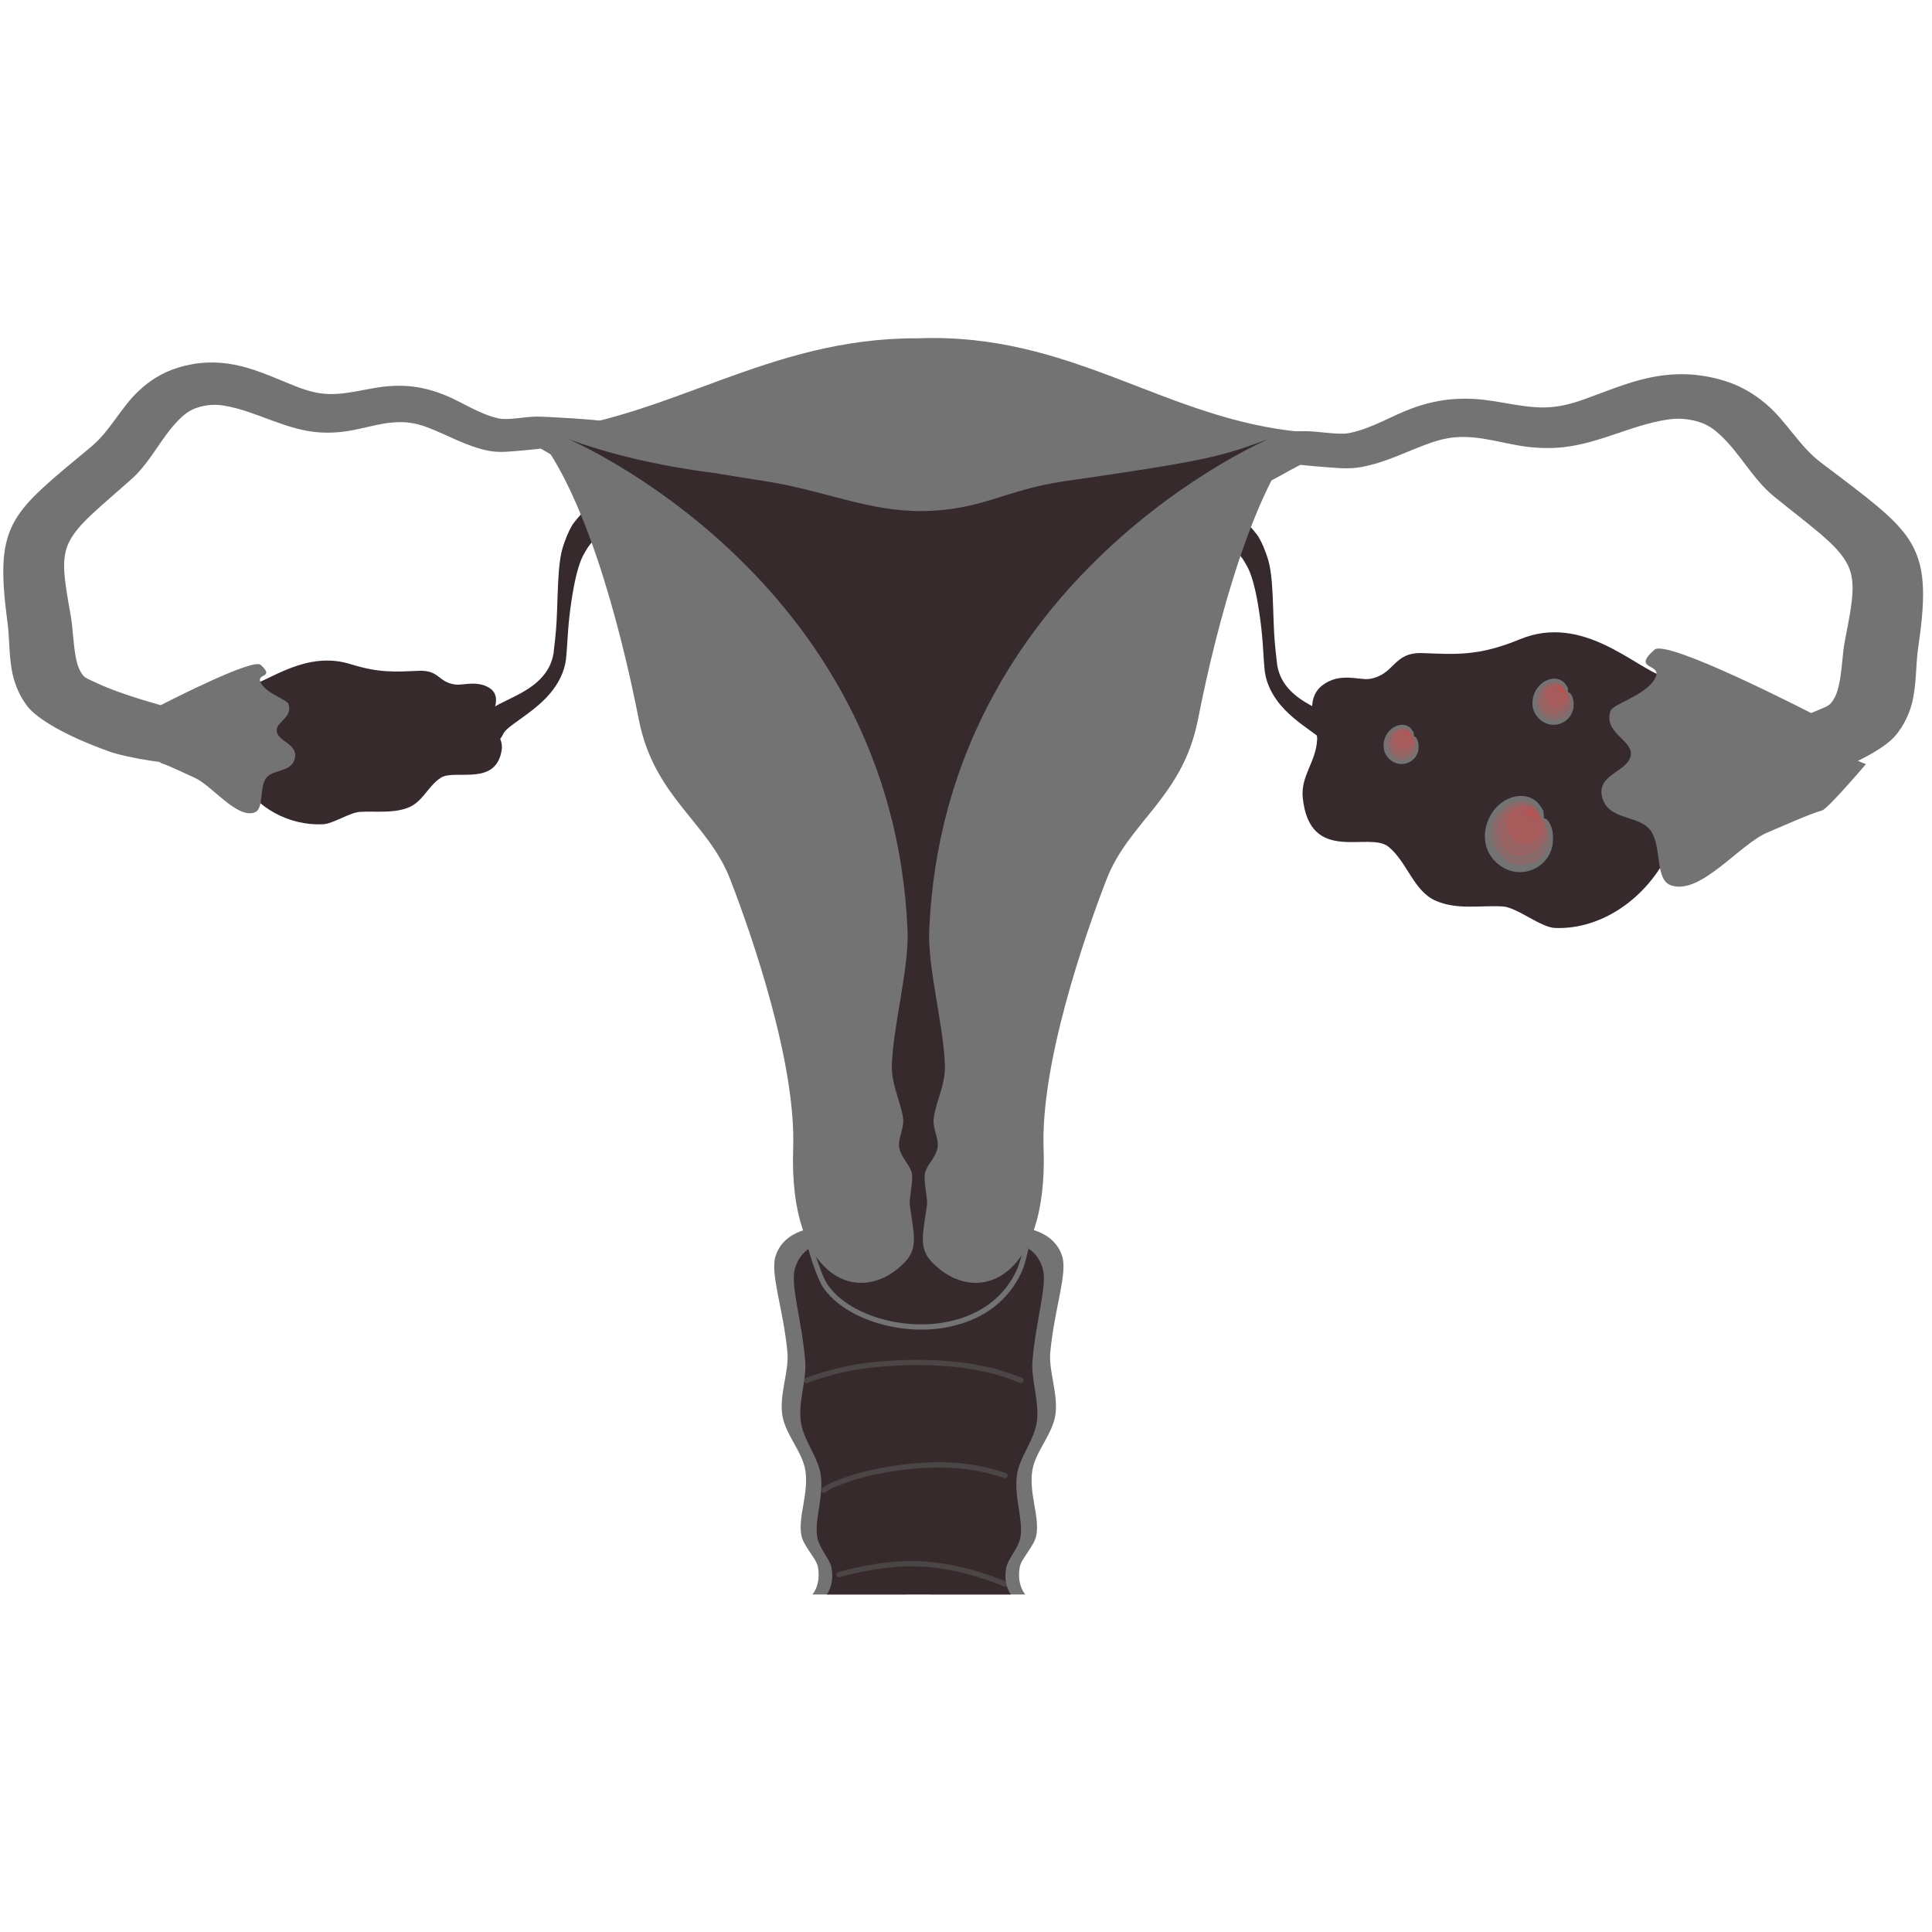 <svg xmlns="http://www.w3.org/2000/svg" xmlns:xlink="http://www.w3.org/1999/xlink" width="250" zoomAndPan="magnify" viewBox="0 0 187.5 187.5" height="250" preserveAspectRatio="xMidYMid meet"><defs><clipPath id="9bce753653"><path d="M 75 118 L 104 118 L 104 154.93 L 75 154.93 Z M 75 118 " clip-rule="nonzero"></path></clipPath><clipPath id="78ebdd3c94"><path d="M 77 120 L 102 120 L 102 154.93 L 77 154.93 Z M 77 120 " clip-rule="nonzero"></path></clipPath><clipPath id="bb490f40f6"><path d="M 78 120.242 L 100 120.242 L 100 130 L 78 130 Z M 78 120.242 " clip-rule="nonzero"></path></clipPath><clipPath id="4a5dd4ca5a"><path d="M 89.172 121.641 C 91.211 120.938 99.824 118.285 101.199 123.121 C 101.66 124.73 100.539 128.074 100.203 132.051 C 100.047 133.906 100.875 135.926 100.633 137.918 C 100.414 139.727 98.941 141.398 98.695 143.137 C 98.391 145.273 99.312 147.434 99.039 149.16 C 98.871 150.23 97.777 151.352 97.645 152.16 C 97.359 153.871 98.109 154.746 98.109 154.746 L 89.172 154.742 L 80.238 154.746 C 80.238 154.746 80.988 153.871 80.703 152.16 C 80.57 151.352 79.477 150.23 79.309 149.16 C 79.035 147.434 79.953 145.273 79.652 143.137 C 79.406 141.398 77.934 139.727 77.711 137.918 C 77.469 135.926 78.301 133.906 78.145 132.051 C 77.809 128.074 76.688 124.73 77.145 123.121 C 78.52 118.285 87.137 120.938 89.172 121.641 Z M 89.172 121.641 " clip-rule="evenodd"></path></clipPath><clipPath id="607035a4c4"><path d="M 77.031 131 L 100 131 L 100 135 L 77.031 135 Z M 77.031 131 " clip-rule="nonzero"></path></clipPath><clipPath id="2a10aa611e"><path d="M 89.172 121.641 C 91.211 120.938 99.824 118.285 101.199 123.121 C 101.66 124.73 100.539 128.074 100.203 132.051 C 100.047 133.906 100.875 135.926 100.633 137.918 C 100.414 139.727 98.941 141.398 98.695 143.137 C 98.391 145.273 99.312 147.434 99.039 149.16 C 98.871 150.23 97.777 151.352 97.645 152.16 C 97.359 153.871 98.109 154.746 98.109 154.746 L 89.172 154.742 L 80.238 154.746 C 80.238 154.746 80.988 153.871 80.703 152.16 C 80.57 151.352 79.477 150.23 79.309 149.16 C 79.035 147.434 79.953 145.273 79.652 143.137 C 79.406 141.398 77.934 139.727 77.711 137.918 C 77.469 135.926 78.301 133.906 78.145 132.051 C 77.809 128.074 76.688 124.73 77.145 123.121 C 78.52 118.285 87.137 120.938 89.172 121.641 Z M 89.172 121.641 " clip-rule="evenodd"></path></clipPath><clipPath id="0bcceec26f"><path d="M 79 141 L 98 141 L 98 145 L 79 145 Z M 79 141 " clip-rule="nonzero"></path></clipPath><clipPath id="01e5689c2c"><path d="M 89.172 121.641 C 91.211 120.938 99.824 118.285 101.199 123.121 C 101.66 124.73 100.539 128.074 100.203 132.051 C 100.047 133.906 100.875 135.926 100.633 137.918 C 100.414 139.727 98.941 141.398 98.695 143.137 C 98.391 145.273 99.312 147.434 99.039 149.16 C 98.871 150.23 97.777 151.352 97.645 152.16 C 97.359 153.871 98.109 154.746 98.109 154.746 L 89.172 154.742 L 80.238 154.746 C 80.238 154.746 80.988 153.871 80.703 152.16 C 80.57 151.352 79.477 150.23 79.309 149.16 C 79.035 147.434 79.953 145.273 79.652 143.137 C 79.406 141.398 77.934 139.727 77.711 137.918 C 77.469 135.926 78.301 133.906 78.145 132.051 C 77.809 128.074 76.688 124.73 77.145 123.121 C 78.52 118.285 87.137 120.938 89.172 121.641 Z M 89.172 121.641 " clip-rule="evenodd"></path></clipPath><clipPath id="bc665aa279"><path d="M 81 151 L 98 151 L 98 154 L 81 154 Z M 81 151 " clip-rule="nonzero"></path></clipPath><clipPath id="15bd84d3d2"><path d="M 89.172 121.641 C 91.211 120.938 99.824 118.285 101.199 123.121 C 101.66 124.73 100.539 128.074 100.203 132.051 C 100.047 133.906 100.875 135.926 100.633 137.918 C 100.414 139.727 98.941 141.398 98.695 143.137 C 98.391 145.273 99.312 147.434 99.039 149.16 C 98.871 150.23 97.777 151.352 97.645 152.16 C 97.359 153.871 98.109 154.746 98.109 154.746 L 89.172 154.742 L 80.238 154.746 C 80.238 154.746 80.988 153.871 80.703 152.16 C 80.57 151.352 79.477 150.23 79.309 149.16 C 79.035 147.434 79.953 145.273 79.652 143.137 C 79.406 141.398 77.934 139.727 77.711 137.918 C 77.469 135.926 78.301 133.906 78.145 132.051 C 77.809 128.074 76.688 124.73 77.145 123.121 C 78.52 118.285 87.137 120.938 89.172 121.641 Z M 89.172 121.641 " clip-rule="evenodd"></path></clipPath><clipPath id="f5f7c5c063"><path d="M 51 32.258 L 127 32.258 L 127 125 L 51 125 Z M 51 32.258 " clip-rule="nonzero"></path></clipPath></defs><g clip-path="url(#9bce753653)"><path fill="#737373" d="M 89.172 120.387 C 91.531 119.656 101.496 116.902 103.086 121.922 C 103.617 123.594 102.32 127.062 101.934 131.191 C 101.75 133.113 102.711 135.211 102.43 137.277 C 102.176 139.16 100.473 140.891 100.188 142.695 C 99.836 144.914 100.902 147.16 100.586 148.949 C 100.391 150.059 99.129 151.223 98.973 152.062 C 98.641 153.836 99.512 154.746 99.512 154.746 L 89.172 154.742 L 78.836 154.746 C 78.836 154.746 79.703 153.836 79.375 152.062 C 79.219 151.223 77.957 150.059 77.762 148.949 C 77.445 147.16 78.508 144.914 78.16 142.695 C 77.875 140.891 76.172 139.16 75.914 137.277 C 75.637 135.211 76.594 133.113 76.414 131.191 C 76.023 127.062 74.73 123.594 75.262 121.922 C 76.852 116.902 86.816 119.656 89.172 120.387 Z M 89.172 120.387 " fill-opacity="1" fill-rule="evenodd"></path></g><g clip-path="url(#78ebdd3c94)"><path fill="#362a2c" d="M 89.172 121.641 C 91.211 120.938 99.824 118.285 101.199 123.121 C 101.66 124.73 100.539 128.074 100.203 132.051 C 100.047 133.906 100.875 135.926 100.633 137.918 C 100.414 139.727 98.941 141.398 98.695 143.137 C 98.391 145.273 99.312 147.434 99.039 149.16 C 98.871 150.23 97.777 151.352 97.645 152.16 C 97.359 153.871 98.109 154.746 98.109 154.746 L 89.172 154.742 L 80.238 154.746 C 80.238 154.746 80.988 153.871 80.703 152.16 C 80.57 151.352 79.477 150.23 79.309 149.16 C 79.035 147.434 79.953 145.273 79.652 143.137 C 79.406 141.398 77.934 139.727 77.711 137.918 C 77.469 135.926 78.301 133.906 78.145 132.051 C 77.809 128.074 76.688 124.73 77.145 123.121 C 78.52 118.285 87.137 120.938 89.172 121.641 Z M 89.172 121.641 " fill-opacity="1" fill-rule="evenodd"></path></g><g clip-path="url(#bb490f40f6)"><g clip-path="url(#4a5dd4ca5a)"><path fill="#737373" d="M 78.406 121.039 C 78.613 121.898 79.348 124.16 79.887 124.949 C 82.012 128.059 87.598 129.758 92.223 128.746 C 95.809 127.965 97.984 125.945 99.121 123.512 C 99.465 122.777 99.688 121.738 99.859 120.977 C 99.887 120.836 99.801 120.699 99.664 120.668 C 99.523 120.641 99.387 120.727 99.359 120.863 C 99.195 121.594 98.984 122.594 98.656 123.297 C 97.578 125.602 95.512 127.508 92.113 128.246 C 87.691 129.211 82.344 127.633 80.309 124.66 C 79.797 123.906 79.102 121.742 78.906 120.922 C 78.871 120.781 78.734 120.699 78.598 120.73 C 78.461 120.762 78.375 120.902 78.406 121.039 Z M 78.406 121.039 " fill-opacity="1" fill-rule="evenodd"></path></g></g><g clip-path="url(#607035a4c4)"><g clip-path="url(#2a10aa611e)"><path fill="#737373" d="M 78.203 133.734 C 78.133 133.746 78.066 133.789 78.027 133.859 C 77.957 133.984 78 134.141 78.125 134.207 C 78.148 134.223 78.219 134.258 78.328 134.23 C 78.395 134.215 78.672 134.094 78.699 134.086 C 80.582 133.434 82.543 132.945 84.527 132.73 C 89.152 132.234 94.641 132.359 98.996 134.207 C 99.129 134.262 99.277 134.199 99.332 134.07 C 99.387 133.941 99.328 133.789 99.195 133.734 C 94.762 131.852 89.18 131.715 84.473 132.223 C 82.453 132.441 80.453 132.934 78.531 133.602 C 78.512 133.609 78.25 133.715 78.203 133.734 Z M 78.203 133.734 " fill-opacity="0.37" fill-rule="evenodd"></path></g></g><g clip-path="url(#0bcceec26f)"><g clip-path="url(#01e5689c2c)"><path fill="#737373" d="M 79.969 144.316 C 79.902 144.32 79.836 144.355 79.789 144.414 C 79.633 144.609 79.75 144.758 79.781 144.785 C 79.824 144.832 79.91 144.898 80.051 144.855 C 80.082 144.848 80.152 144.812 80.242 144.75 C 80.367 144.664 80.559 144.523 80.66 144.473 C 81.039 144.289 81.438 144.137 81.836 143.988 C 83.039 143.547 84.297 143.211 85.559 142.977 C 89.551 142.238 93.59 142.09 97.457 143.445 C 97.59 143.492 97.734 143.422 97.781 143.289 C 97.828 143.156 97.758 143.012 97.625 142.965 C 93.676 141.578 89.547 141.719 85.465 142.473 C 84.176 142.711 82.887 143.055 81.656 143.508 C 81.242 143.66 80.832 143.82 80.434 144.012 C 80.32 144.07 80.109 144.223 79.969 144.316 Z M 79.969 144.316 " fill-opacity="0.37" fill-rule="evenodd"></path></g></g><g clip-path="url(#bc665aa279)"><g clip-path="url(#15bd84d3d2)"><path fill="#737373" d="M 81.57 153.043 C 81.59 153.035 81.613 153.027 81.625 153.023 C 82.168 152.871 82.719 152.746 83.27 152.625 C 84.48 152.363 85.699 152.164 86.938 152.066 C 90.656 151.777 94.082 152.613 97.496 153.977 C 97.625 154.031 97.773 153.969 97.828 153.836 C 97.879 153.703 97.816 153.555 97.684 153.504 C 94.199 152.109 90.695 151.262 86.895 151.559 C 85.637 151.656 84.395 151.859 83.16 152.125 C 82.598 152.246 82.039 152.375 81.484 152.531 C 81.426 152.547 81.285 152.605 81.266 152.621 C 81.152 152.711 81.16 152.816 81.176 152.879 C 81.184 152.914 81.223 153.094 81.453 153.078 C 81.496 153.078 81.535 153.062 81.57 153.043 Z M 81.434 152.566 L 81.438 152.566 Z M 81.434 152.566 " fill-opacity="0.37" fill-rule="evenodd"></path></g></g><path fill="#362a2c" d="M 23.375 75.617 C 23.375 75.617 23.418 66.801 24.172 66.59 C 26.219 66.016 29.754 63.129 34 64.449 C 36.848 65.336 38.379 65.195 40.656 65.102 C 42.68 65.02 42.496 66.23 44.23 66.438 C 44.922 66.52 46.277 66.027 47.465 66.742 C 48.797 67.547 47.746 69.172 47.762 69.613 C 47.805 70.867 48.871 71.566 48.691 72.773 C 48.141 76.391 44.133 74.605 42.789 75.477 C 41.492 76.312 41.031 77.875 39.523 78.418 C 38.035 78.949 36.469 78.703 34.926 78.793 C 33.957 78.848 32.312 79.953 31.336 79.996 C 28.082 80.152 24.812 78.398 23.375 75.617 Z M 23.375 75.617 " fill-opacity="1" fill-rule="evenodd"></path><path fill="#362a2c" d="M 57.699 52.363 C 58.02 52.25 58.297 52.02 58.469 51.695 C 58.691 51.117 58.645 50.766 58.59 50.629 C 58.434 50.223 58.246 49.914 57.922 49.777 C 57.738 49.699 57.547 49.59 57.305 49.605 C 57.137 49.617 56.777 49.574 56.434 49.871 C 56.258 50.027 55.664 50.727 55.484 51.051 C 55.328 51.336 55.18 51.621 55.055 51.922 C 54.879 52.352 54.715 52.777 54.59 53.219 C 54.426 53.773 54.312 54.523 54.238 55.406 C 54.121 56.828 54.105 58.586 54.02 60.262 C 53.957 61.41 53.824 62.512 53.719 63.418 C 53.555 64.406 53.109 65.176 52.527 65.797 C 51.379 67.031 49.719 67.672 48.473 68.32 C 47.41 68.875 46.648 69.512 46.262 70.18 C 45.934 70.871 46.23 71.699 46.926 72.023 C 47.617 72.352 48.445 72.051 48.77 71.359 C 48.957 70.859 49.594 70.441 50.312 69.918 C 51.48 69.074 52.832 68.121 53.766 66.809 C 54.41 65.902 54.898 64.859 54.969 63.555 C 55.051 62.684 55.086 61.641 55.188 60.551 C 55.277 59.566 55.414 58.555 55.574 57.598 C 55.824 56.094 56.164 54.77 56.547 54 C 56.688 53.723 56.848 53.453 57.016 53.188 C 57.176 52.938 57.363 52.715 57.555 52.496 C 57.582 52.461 57.637 52.414 57.699 52.363 Z M 55.91 50.652 C 55.934 50.574 55.965 50.492 56.008 50.414 C 55.949 50.5 55.922 50.582 55.91 50.652 Z M 55.91 50.652 " fill-opacity="1" fill-rule="evenodd"></path><path fill="#737373" d="M 58.637 40.902 C 58.203 40.723 52.828 40.418 52.035 40.43 C 50.914 40.449 49.262 40.801 48.402 40.609 C 46.496 40.188 44.977 39.09 43.238 38.371 C 42.258 37.969 41.227 37.664 40.098 37.52 C 39.363 37.426 38.637 37.422 37.922 37.465 C 35.758 37.59 33.691 38.391 31.531 38.219 C 30.18 38.113 28.969 37.609 27.766 37.113 C 26.125 36.438 24.504 35.738 22.789 35.402 C 21.074 35.062 19.273 35.074 17.281 35.68 C 15.727 36.152 14.504 36.957 13.461 37.938 C 11.734 39.551 10.684 41.824 8.879 43.328 C 4.891 46.633 2.664 48.438 1.488 50.457 C 0.184 52.695 0.035 55.25 0.723 60.355 C 0.945 61.98 0.848 63.879 1.262 65.586 C 1.512 66.613 1.945 67.578 2.582 68.449 C 3.59 69.828 6.609 71.504 10.562 72.918 C 12.359 73.559 16.977 74.336 18.23 73.988 C 21.27 73.148 19.195 69.461 15.41 68.387 C 13.074 67.719 10.91 67.012 9.359 66.273 C 8.785 66.004 8.277 65.82 8.062 65.551 C 7.684 65.07 7.5 64.5 7.379 63.906 C 7.094 62.5 7.09 60.992 6.855 59.688 C 6.195 56 5.887 54.141 6.762 52.492 C 7.668 50.781 9.59 49.324 12.785 46.477 C 14.605 44.852 15.637 42.469 17.367 40.727 C 17.836 40.254 18.367 39.824 19.086 39.582 C 20.039 39.258 20.914 39.227 21.75 39.367 C 24.93 39.895 27.793 41.809 31.188 41.977 C 31.918 42.012 32.641 41.977 33.355 41.891 C 35.406 41.637 37.379 40.793 39.539 41 C 40.23 41.066 40.867 41.242 41.473 41.473 C 43.477 42.227 45.293 43.344 47.469 43.758 C 47.906 43.84 48.449 43.875 49.055 43.848 C 50.191 43.789 52.5 43.543 52.5 43.543 C 52.5 43.543 52.391 43.508 52.348 43.488 C 53.273 43.852 56.371 46.223 56.805 45.453 C 57.238 44.68 59.562 41.262 58.637 40.902 Z M 58.637 40.902 " fill-opacity="1" fill-rule="evenodd"></path><path fill="#737373" d="M 13.004 71.18 C 13.004 71.18 15.316 73.969 15.668 74.074 C 16.395 74.289 18.199 75.18 18.887 75.48 C 20.562 76.223 22.965 79.453 24.691 78.855 C 25.637 78.527 25.148 76.535 25.793 75.562 C 26.43 74.598 28.305 75.027 28.617 73.574 C 28.918 72.172 26.965 71.992 26.852 70.941 C 26.758 70.07 28.461 69.629 27.988 68.316 C 27.832 67.887 25.887 67.332 25.316 66.277 C 24.785 65.293 26.746 65.855 25.305 64.527 C 24.582 63.859 16.824 67.801 15.133 68.676 C 12.648 69.957 15.055 70.496 13.004 71.18 Z M 13.004 71.18 " fill-opacity="1" fill-rule="evenodd"></path><path fill="#362a2c" d="M 162.32 81.941 C 162.32 81.941 162.48 66.023 161.414 65.66 C 158.523 64.672 153.574 59.547 147.512 62.039 C 143.441 63.715 141.27 63.496 138.035 63.383 C 135.164 63.285 135.395 65.473 132.926 65.887 C 131.945 66.051 130.035 65.195 128.328 66.516 C 126.414 68 127.867 70.914 127.832 71.715 C 127.738 73.98 126.207 75.266 126.434 77.441 C 127.125 83.965 132.863 80.641 134.75 82.176 C 136.57 83.656 137.184 86.469 139.312 87.406 C 141.414 88.332 143.641 87.848 145.832 87.969 C 147.207 88.047 149.52 90 150.898 90.059 C 155.523 90.254 160.207 87.004 162.32 81.941 Z M 162.32 81.941 " fill-opacity="1" fill-rule="evenodd"></path><path fill="#362a2c" d="M 119.973 53.5 C 119.652 53.387 119.375 53.156 119.203 52.832 C 118.98 52.254 119.027 51.902 119.082 51.766 C 119.238 51.359 119.426 51.051 119.75 50.914 C 119.934 50.84 120.125 50.727 120.367 50.746 C 120.535 50.758 120.895 50.711 121.238 51.012 C 121.414 51.164 122.008 51.863 122.188 52.188 C 122.344 52.473 122.492 52.758 122.617 53.062 C 122.793 53.488 122.957 53.918 123.082 54.355 C 123.246 54.91 123.359 55.66 123.434 56.543 C 123.551 57.965 123.566 59.723 123.652 61.398 C 123.715 62.547 123.848 63.648 123.953 64.555 C 124.117 65.543 124.566 66.312 125.145 66.934 C 126.293 68.168 127.953 68.809 129.199 69.457 C 130.262 70.012 131.023 70.648 131.41 71.316 C 131.738 72.008 131.441 72.836 130.746 73.16 C 130.055 73.488 129.227 73.191 128.902 72.496 C 128.715 71.996 128.078 71.578 127.359 71.059 C 126.191 70.211 124.84 69.258 123.906 67.945 C 123.262 67.043 122.773 65.996 122.703 64.691 C 122.621 63.824 122.586 62.777 122.484 61.688 C 122.395 60.707 122.258 59.691 122.098 58.734 C 121.852 57.23 121.508 55.906 121.125 55.137 C 120.984 54.859 120.824 54.59 120.656 54.324 C 120.496 54.074 120.309 53.855 120.117 53.633 C 120.09 53.602 120.035 53.551 119.973 53.5 Z M 121.762 51.793 C 121.738 51.711 121.707 51.629 121.664 51.551 C 121.723 51.637 121.75 51.719 121.762 51.793 Z M 121.762 51.793 " fill-opacity="1" fill-rule="evenodd"></path><path fill="#737373" d="M 119.07 42.34 C 119.574 42.152 125.797 41.828 126.719 41.844 C 128.016 41.859 129.93 42.23 130.926 42.031 C 133.133 41.586 134.895 40.434 136.91 39.676 C 138.047 39.25 139.242 38.93 140.547 38.781 C 141.398 38.684 142.238 38.676 143.07 38.719 C 145.574 38.855 147.969 39.695 150.473 39.516 C 152.039 39.402 153.438 38.875 154.832 38.352 C 156.734 37.641 158.613 36.906 160.602 36.551 C 162.586 36.195 164.676 36.207 166.98 36.844 C 168.781 37.34 170.199 38.188 171.41 39.219 C 173.406 40.918 174.625 43.312 176.719 44.891 C 181.332 48.371 183.914 50.27 185.281 52.395 C 186.789 54.75 186.965 57.434 186.164 62.809 C 185.906 64.516 186.02 66.516 185.539 68.312 C 185.25 69.395 184.75 70.41 184.008 71.328 C 182.84 72.773 179.344 74.543 174.762 76.027 C 172.684 76.699 167.336 77.52 165.879 77.152 C 162.359 76.27 164.766 72.391 169.148 71.258 C 171.855 70.559 174.359 69.812 176.16 69.039 C 176.824 68.75 177.414 68.559 177.66 68.273 C 178.102 67.77 178.312 67.168 178.453 66.547 C 178.785 65.062 178.789 63.48 179.059 62.105 C 179.824 58.223 180.184 56.27 179.168 54.535 C 178.121 52.734 175.891 51.199 172.191 48.203 C 170.082 46.496 168.887 43.984 166.883 42.156 C 166.336 41.656 165.727 41.207 164.887 40.949 C 163.785 40.609 162.773 40.574 161.805 40.723 C 158.121 41.277 154.805 43.293 150.871 43.469 C 150.023 43.504 149.188 43.473 148.359 43.379 C 145.98 43.109 143.695 42.223 141.195 42.441 C 140.391 42.512 139.66 42.699 138.957 42.938 C 136.633 43.734 134.531 44.91 132.008 45.344 C 131.504 45.434 130.871 45.469 130.168 45.438 C 128.852 45.379 126.18 45.117 126.18 45.117 C 126.18 45.117 126.305 45.078 126.355 45.062 C 125.281 45.441 121.695 47.938 121.195 47.125 C 120.691 46.312 117.996 42.719 119.07 42.34 Z M 119.07 42.34 " fill-opacity="1" fill-rule="evenodd"></path><path fill="#737373" d="M 181.09 74.152 C 181.09 74.152 177.395 78.508 176.82 78.66 C 175.633 78.973 172.695 80.316 171.578 80.773 C 168.848 81.887 165.023 86.938 162.156 85.918 C 160.582 85.355 161.309 82.203 160.207 80.625 C 159.117 79.062 156.051 79.668 155.48 77.34 C 154.93 75.094 158.133 74.887 158.277 73.211 C 158.398 71.828 155.574 71.059 156.301 68.988 C 156.539 68.305 159.723 67.5 160.621 65.836 C 161.453 64.293 158.25 65.113 160.566 63.051 C 161.73 62.012 174.66 68.613 177.48 70.074 C 181.625 72.219 177.684 72.98 181.09 74.152 Z M 181.09 74.152 " fill-opacity="1" fill-rule="evenodd"></path><path fill="#362a2c" d="M 61.277 49.785 C 59.465 46.957 56.906 45.137 54.594 42.777 C 54.539 42.719 54.297 42.543 54.301 42.449 C 54.309 42.32 54.781 42.23 54.863 42.207 C 57.805 41.363 61.336 41.66 64.34 41.758 C 64.516 41.766 64.691 41.773 64.867 41.777 C 65.047 41.781 65.227 41.789 65.406 41.793 C 65.59 41.797 65.773 41.805 65.957 41.805 C 66.148 41.812 66.336 41.812 66.523 41.816 C 73.926 41.918 81.254 40.883 88.625 40.441 C 94.477 40.09 100.293 40.23 106.141 40.539 C 106.648 40.566 107.16 40.59 107.672 40.613 C 108.137 40.633 108.605 40.648 109.07 40.668 C 109.219 40.676 109.367 40.68 109.516 40.688 C 109.793 40.699 110.074 40.707 110.352 40.719 C 110.617 40.73 110.883 40.746 111.145 40.758 C 111.375 40.766 124.594 41.859 124.832 42.586 C 125.438 44.469 118.359 51.219 117.301 52.43 C 109.746 61.094 103.73 70.891 99.324 81.508 C 95.883 89.809 93.301 98.734 92.957 107.762 C 92.887 109.707 92.941 111.656 93.184 113.59 C 93.52 116.281 95.598 121.176 91.34 122.098 C 86.348 123.184 82.785 116.891 81.34 113.172 C 77.316 102.809 77.512 89.016 76.012 77.941 Z M 61.277 49.785 " fill-opacity="1" fill-rule="evenodd"></path><g clip-path="url(#f5f7c5c063)"><path fill="#737373" d="M 89.059 32.832 C 104.109 32.258 112.938 40.699 126.375 41.926 C 121.586 47.645 118.16 60.188 116.258 69.848 C 114.77 77.406 109.551 79.738 107.375 85.379 C 105.262 90.852 100.992 103.188 101.281 111.434 C 101.738 124.395 94.676 126.898 90.453 122.5 C 89.152 121.145 89.547 119.84 89.961 116.988 C 90.055 116.344 89.602 114.605 89.766 113.871 C 89.949 113.023 90.844 112.328 91 111.332 C 91.125 110.52 90.5 109.488 90.609 108.578 C 90.797 106.996 91.75 105.332 91.703 103.402 C 91.613 99.734 90.035 93.941 90.18 90.383 C 91.559 55.969 123.168 42.582 123.168 42.582 C 118.52 44.332 116.871 44.746 103.305 46.703 C 97.539 47.535 95.328 49.516 89.586 49.598 C 84.293 49.668 79.949 47.578 74.285 46.703 C 72.289 46.395 70.703 46.137 69.457 45.922 C 64.004 45.238 58.945 44.031 55.09 42.582 C 55.09 42.582 86.703 55.969 88.078 90.383 C 88.223 93.941 86.645 99.734 86.555 103.402 C 86.508 105.332 87.461 106.996 87.648 108.578 C 87.758 109.488 87.133 110.52 87.262 111.332 C 87.414 112.328 88.309 113.023 88.492 113.871 C 88.656 114.605 88.203 116.344 88.297 116.988 C 88.715 119.84 89.105 121.145 87.809 122.5 C 83.586 126.898 76.52 124.395 76.977 111.434 C 77.266 103.188 72.996 90.852 70.883 85.379 C 68.707 79.738 63.488 77.406 62 69.848 C 60.098 60.188 56.672 47.645 51.883 41.926 C 64.93 40.734 74.461 32.762 89.059 32.832 Z M 89.059 32.832 " fill-opacity="1" fill-rule="evenodd"></path></g><path fill="#737373" d="M 149.84 79.383 C 149.828 79.465 150.004 79.441 150.074 79.492 C 150.238 79.625 150.352 79.812 150.441 79.992 C 150.715 80.555 150.758 81.188 150.703 81.77 C 150.457 84.375 147.137 85.762 145.023 83.512 C 142.934 81.277 144.691 77.344 147.57 77.246 C 148.309 77.219 149.113 77.582 149.496 78.246 C 149.535 78.316 149.828 78.703 149.789 78.758 Z M 149.84 79.383 " fill-opacity="1" fill-rule="evenodd"></path><path fill="#ea3d3d" d="M 149.688 83.258 C 149.598 83.453 149.168 83.582 148.992 83.656 C 148.199 83.98 147.285 84.09 146.484 83.691 C 144.867 82.887 144.281 80.66 145.215 79.199 C 145.465 78.809 145.801 78.477 146.195 78.223 C 146.516 78.02 146.871 77.863 147.25 77.793 C 147.59 77.727 147.949 77.719 148.293 77.781 C 149.137 77.938 149.211 78.918 149.602 79.613 C 150.191 80.664 150.773 81.629 150.016 82.594 Z M 149.688 83.258 " fill-opacity="0.18" fill-rule="evenodd"></path><path fill="#ea3d3d" d="M 150.348 80.543 C 150.434 80.688 150.32 80.906 150.262 81.047 C 150.066 81.512 149.746 81.938 149.375 82.281 C 148.199 83.371 146.367 83.367 145.613 81.746 C 145.098 80.641 145.395 79.23 146.379 78.512 C 147.598 77.621 149.031 78.023 149.691 79.477 Z M 150.348 80.543 " fill-opacity="0.16" fill-rule="evenodd"></path><path fill="#ea3d3d" d="M 149.805 79.48 C 149.906 79.527 150.105 79.738 150.094 79.816 C 150.043 80.152 149.891 80.465 149.715 80.746 C 149.184 81.605 148.145 82.27 147.145 81.645 C 146.898 81.492 146.688 81.293 146.531 81.051 C 145.348 79.23 147.523 77.406 149.262 78.543 Z M 149.805 79.48 " fill-opacity="0.18" fill-rule="evenodd"></path><path fill="#ea3d3d" d="M 148.816 78.863 C 149.113 78.938 149.414 79.562 148.922 79.426 C 148.859 79.41 148.801 79.383 148.742 79.355 C 148.527 79.254 148.316 79.09 148.219 78.867 C 148.078 78.539 148.367 78.453 148.629 78.562 Z M 148.816 78.863 " fill-opacity="0.26" fill-rule="evenodd"></path><path fill="#ea3d3d" d="M 147.887 78.68 C 147.895 78.617 147.438 78.723 147.633 78.836 Z M 147.887 78.68 " fill-opacity="0.26" fill-rule="evenodd"></path><path fill="#737373" d="M 152.191 67.16 C 152.184 67.207 152.289 67.191 152.332 67.227 C 152.434 67.305 152.5 67.418 152.555 67.527 C 152.719 67.867 152.746 68.25 152.711 68.602 C 152.562 70.18 150.555 71.02 149.277 69.656 C 148.012 68.305 149.074 65.926 150.816 65.863 C 151.266 65.848 151.75 66.07 151.98 66.473 C 152.004 66.512 152.184 66.746 152.16 66.781 Z M 152.191 67.16 " fill-opacity="1" fill-rule="evenodd"></path><path fill="#ea3d3d" d="M 152.098 69.504 C 152.043 69.621 151.785 69.703 151.676 69.746 C 151.199 69.941 150.645 70.008 150.16 69.766 C 149.18 69.277 148.828 67.934 149.391 67.047 C 149.543 66.812 149.746 66.609 149.984 66.457 C 150.18 66.332 150.395 66.238 150.621 66.195 C 150.828 66.156 151.047 66.152 151.254 66.188 C 151.766 66.285 151.809 66.879 152.047 67.297 C 152.406 67.934 152.754 68.52 152.297 69.102 Z M 152.098 69.504 " fill-opacity="0.18" fill-rule="evenodd"></path><path fill="#ea3d3d" d="M 152.496 67.863 C 152.551 67.949 152.48 68.082 152.445 68.168 C 152.328 68.449 152.133 68.707 151.91 68.914 C 151.199 69.57 150.09 69.57 149.633 68.59 C 149.32 67.922 149.5 67.066 150.098 66.629 C 150.836 66.094 151.703 66.336 152.102 67.215 Z M 152.496 67.863 " fill-opacity="0.16" fill-rule="evenodd"></path><path fill="#ea3d3d" d="M 152.168 67.219 C 152.23 67.246 152.352 67.375 152.344 67.422 C 152.316 67.625 152.219 67.812 152.113 67.984 C 151.793 68.504 151.164 68.906 150.559 68.527 C 150.41 68.438 150.281 68.316 150.188 68.168 C 149.473 67.066 150.789 65.961 151.84 66.648 Z M 152.168 67.219 " fill-opacity="0.18" fill-rule="evenodd"></path><path fill="#ea3d3d" d="M 151.57 66.844 C 151.75 66.887 151.934 67.27 151.633 67.184 C 151.598 67.176 151.562 67.16 151.527 67.145 C 151.395 67.078 151.27 66.98 151.211 66.844 C 151.125 66.648 151.301 66.598 151.457 66.66 Z M 151.57 66.844 " fill-opacity="0.26" fill-rule="evenodd"></path><path fill="#ea3d3d" d="M 151.008 66.734 C 151.012 66.695 150.734 66.758 150.855 66.828 Z M 151.008 66.734 " fill-opacity="0.26" fill-rule="evenodd"></path><path fill="#737373" d="M 137.223 71.445 C 137.219 71.484 137.309 71.473 137.344 71.5 C 137.43 71.566 137.488 71.664 137.535 71.758 C 137.676 72.047 137.695 72.371 137.668 72.672 C 137.543 74.016 135.832 74.73 134.742 73.57 C 133.668 72.422 134.574 70.395 136.055 70.344 C 136.438 70.328 136.848 70.516 137.047 70.859 C 137.066 70.895 137.219 71.094 137.199 71.121 Z M 137.223 71.445 " fill-opacity="1" fill-rule="evenodd"></path><path fill="#ea3d3d" d="M 137.145 73.438 C 137.098 73.539 136.879 73.609 136.785 73.645 C 136.379 73.812 135.906 73.867 135.496 73.664 C 134.664 73.25 134.363 72.102 134.844 71.352 C 134.973 71.148 135.145 70.977 135.348 70.848 C 135.512 70.742 135.695 70.66 135.891 70.625 C 136.066 70.59 136.25 70.586 136.426 70.617 C 136.863 70.699 136.898 71.203 137.102 71.562 C 137.406 72.105 137.703 72.602 137.316 73.098 Z M 137.145 73.438 " fill-opacity="0.18" fill-rule="evenodd"></path><path fill="#ea3d3d" d="M 137.484 72.043 C 137.531 72.117 137.473 72.23 137.441 72.301 C 137.34 72.543 137.176 72.762 136.984 72.938 C 136.379 73.496 135.438 73.496 135.047 72.66 C 134.781 72.094 134.934 71.363 135.441 70.996 C 136.07 70.535 136.809 70.742 137.148 71.492 Z M 137.484 72.043 " fill-opacity="0.16" fill-rule="evenodd"></path><path fill="#ea3d3d" d="M 137.207 71.492 C 137.258 71.52 137.363 71.629 137.355 71.668 C 137.328 71.84 137.25 72 137.16 72.145 C 136.887 72.586 136.352 72.93 135.836 72.609 C 135.711 72.531 135.602 72.43 135.52 72.305 C 134.91 71.367 136.031 70.426 136.926 71.012 Z M 137.207 71.492 " fill-opacity="0.18" fill-rule="evenodd"></path><path fill="#ea3d3d" d="M 136.699 71.176 C 136.852 71.215 137.004 71.535 136.75 71.465 C 136.719 71.457 136.688 71.445 136.66 71.43 C 136.547 71.375 136.438 71.293 136.391 71.176 C 136.316 71.008 136.465 70.965 136.602 71.02 Z M 136.699 71.176 " fill-opacity="0.26" fill-rule="evenodd"></path><path fill="#ea3d3d" d="M 136.219 71.082 C 136.223 71.051 135.988 71.102 136.086 71.16 Z M 136.219 71.082 " fill-opacity="0.26" fill-rule="evenodd"></path></svg>